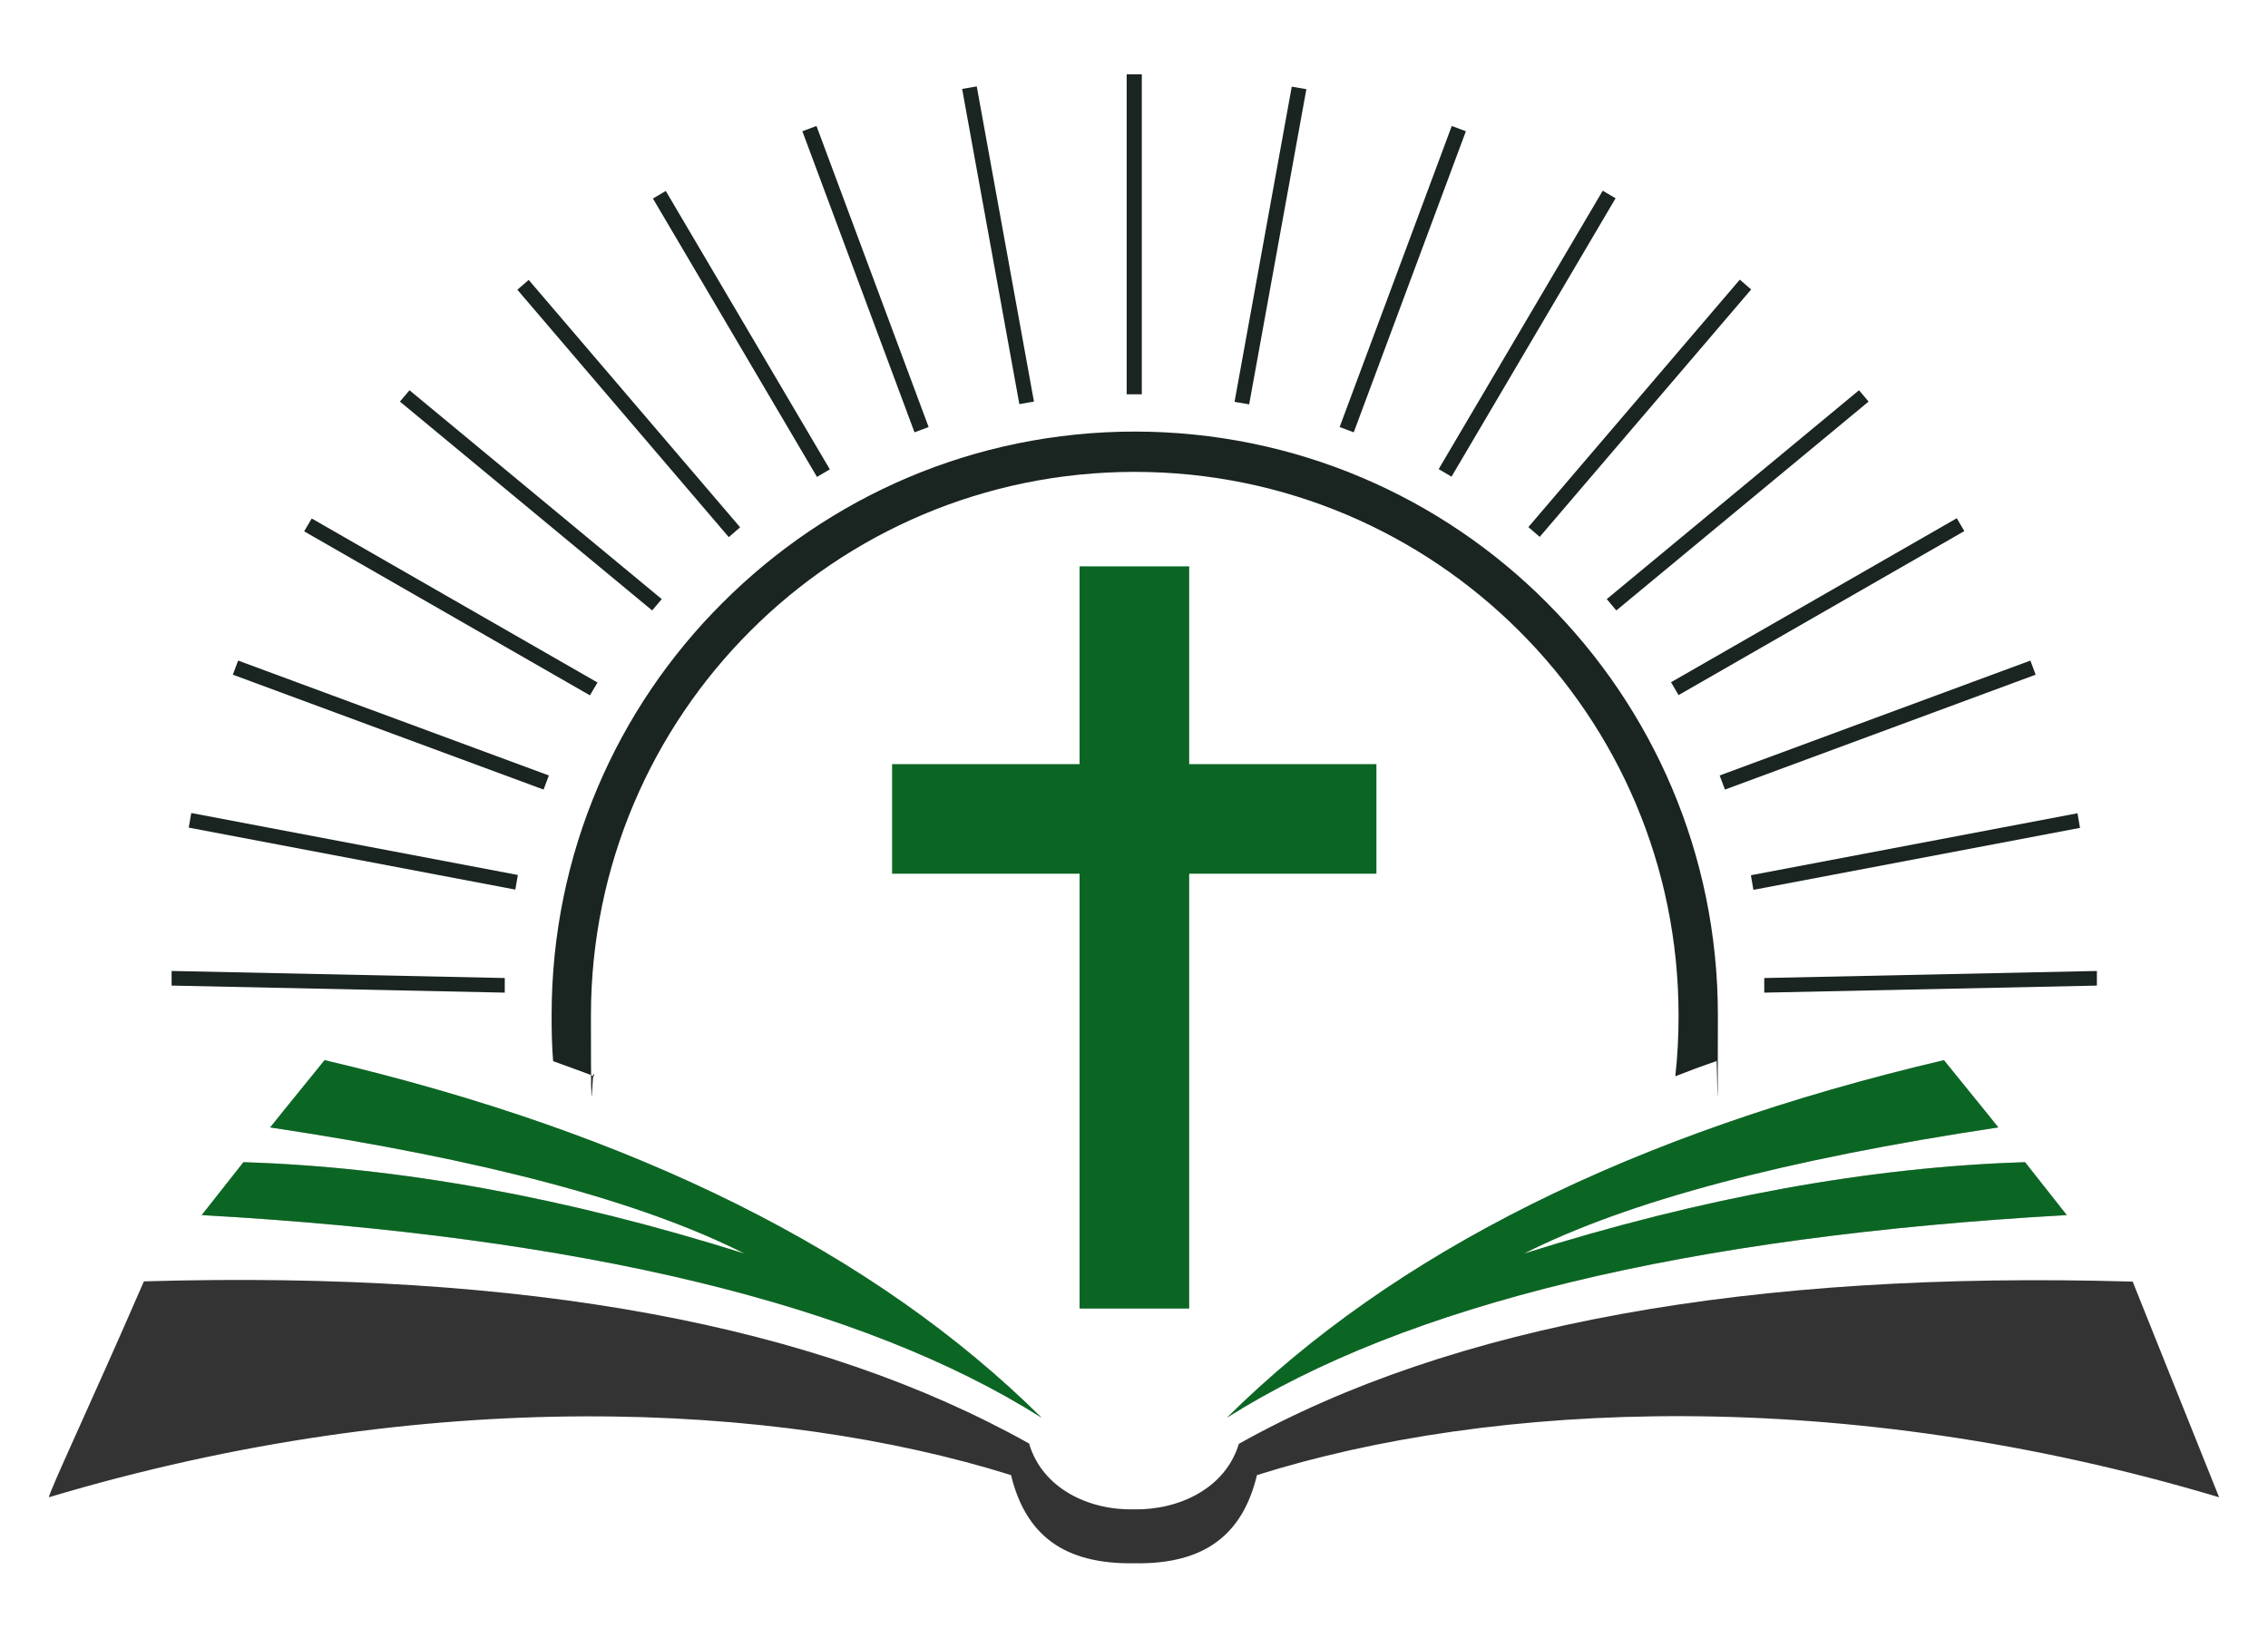 <?xml version="1.0" encoding="UTF-8"?>
<svg id="Layer_1" xmlns="http://www.w3.org/2000/svg" version="1.1" viewBox="0 0 900 650">
  <!-- Generator: Adobe Illustrator 29.1.0, SVG Export Plug-In . SVG Version: 2.1.0 Build 142)  -->
  <path d="M408.6,573.1c-84.4-47.3-199.3-68.9-351.5-64.5-21.1,48.6-37.3,82.8-37.7,85.7,149.7-44.8,288.8-37.9,381.8-8.8,5.8,23.7,20.8,35.4,48.8,35,28,.5,43.1-11.3,48.8-35,93.1-29.3,232.1-36,381.8,8.8,0,0-11.4-28.5-34.3-85.6-152-4.4-270.3,17.1-354.7,64.4-5.3,17.6-23.6,26.3-41.6,26-18,.4-36.3-8.3-41.6-26h.1Z" fill="#333" fill-rule="evenodd"/>
  <path d="M80.1,482.3c151,8.5,262.1,35.5,333.2,80.4-66.3-65.7-161.1-112.9-284.5-141.9-14.4,17.7-21.6,26.7-21.6,26.7,84.6,12.7,147.2,29.3,188.3,50.1-71.1-22.4-137.4-34.4-198.9-36.3-11,13.9-16.4,20.8-16.4,20.8h0Z" fill="#b3b3b3" fill-rule="evenodd"/>
  <path d="M820.1,482.3c-151,8.5-262.1,35.5-333.2,80.4,66.3-65.7,161.1-112.9,284.5-141.9,14.4,17.7,21.6,26.7,21.6,26.7-84.6,12.7-147.2,29.3-188.3,50.1,71.1-22.4,137.4-34.4,198.9-36.3,11,13.9,16.4,20.8,16.4,20.8h0Z" fill="#b3b3b3" fill-rule="evenodd"/>
  <polygon points="428.4 224.8 471.9 224.8 471.9 303.3 546.2 303.3 546.2 346.8 471.9 346.8 471.9 519.4 428.4 519.4 428.4 346.8 354 346.8 354 303.3 428.4 303.3 428.4 224.8" fill="#0b6623" fill-rule="evenodd"/>
  <path d="M450.1,171.3c64,0,121.9,25.9,163.7,67.9,42,42,67.9,99.7,67.9,163.7s-.3,12.2-.6,18.3c-5.6,1.9-11,3.9-16.3,6,.9-7.9,1.3-15.9,1.3-24.1,0-59.6-24.1-113.6-63.2-152.6-39-39-93-63.2-152.6-63.2s-113.6,24.1-152.6,63.2c-39,39-63.2,93-63.2,152.6s.5,16.2,1.3,24.1c-5.4-2.1-10.9-4-16.3-6-.5-6-.6-12-.6-18.3,0-64,25.9-121.9,67.9-163.7,42-42,99.7-67.9,163.7-67.9h-.3Z" fill="#1a2421"/>
  <path d="M80.1,482.3c151,8.5,262.1,35.5,333.2,80.4-66.3-65.7-161.1-112.9-284.5-141.9-14.4,17.7-21.6,26.7-21.6,26.7,84.6,12.7,147.2,29.3,188.3,50.1-71.1-22.4-137.4-34.4-198.9-36.3-11,13.9-16.4,20.8-16.4,20.8h0Z" fill="#0b6623" fill-rule="evenodd"/>
  <path d="M820.1,482.3c-151,8.5-262.1,35.5-333.2,80.4,66.3-65.7,161.1-112.9,284.5-141.9,14.4,17.7,21.6,26.7,21.6,26.7-84.6,12.7-147.2,29.3-188.3,50.1,71.1-22.4,137.4-34.4,198.9-36.3,11,13.9,16.4,20.8,16.4,20.8h0Z" fill="#0b6623" fill-rule="evenodd"/>
  <path d="M832.2,391.2l-132.1,2.8v-5.8l132-2.8v5.8h.1ZM453.1,29.5v127h-6V29.5h6ZM387.6,34.3l22.7,125.1-5.8,1-22.7-125.1,5.8-1h0ZM324,50l44.5,119.5-5.6,2.1-44.5-119.5,5.6-2.1h0ZM264.2,75.8l65.1,110.5-5.1,3-65.1-110.5,5.1-3h0ZM209.8,111.1l83.9,98.2-4.5,3.9-83.9-98.2,4.5-3.9h0ZM162.5,154.9l100.1,82.9-3.8,4.5-100.1-82.9,3.8-4.5h0ZM123.7,205.8l113.4,65.1-3,5.1-113.4-65.1,3-5.1h0ZM94.5,262.2l123.3,45.6-2.1,5.6-123.3-45.6,2.1-5.6h0ZM75.9,322.7l129.6,24.6-1,5.8-129.6-24.6,1-5.8h0ZM68.2,385.4l132.1,2.8v5.8l-132.2-2.8v-5.8h.1ZM518.4,35.4l-22.7,125.1-5.8-1,22.7-125.1,5.8,1h0ZM581.7,52.1l-44.5,119.5-5.6-2.1,44.5-119.5,5.6,2.1h0ZM641.1,78.7l-65.1,110.5-5.1-3,65.1-110.5,5.1,3h0ZM694.9,114.9l-83.9,98.2-4.5-3.9,83.9-98.2,4.5,3.9ZM741.5,159.4l-100.1,82.9-3.8-4.5,100.1-82.9,3.8,4.5h0ZM779.5,210.8l-113.4,65.1-3-5.1,113.4-65.1,3,5.1ZM807.8,267.8l-123.3,45.6-2.1-5.6,123.3-45.6,2.1,5.6ZM825.4,328.6l-129.6,24.6-1-5.8,129.6-24.6,1,5.8Z" fill="#1a2421"/>
</svg>